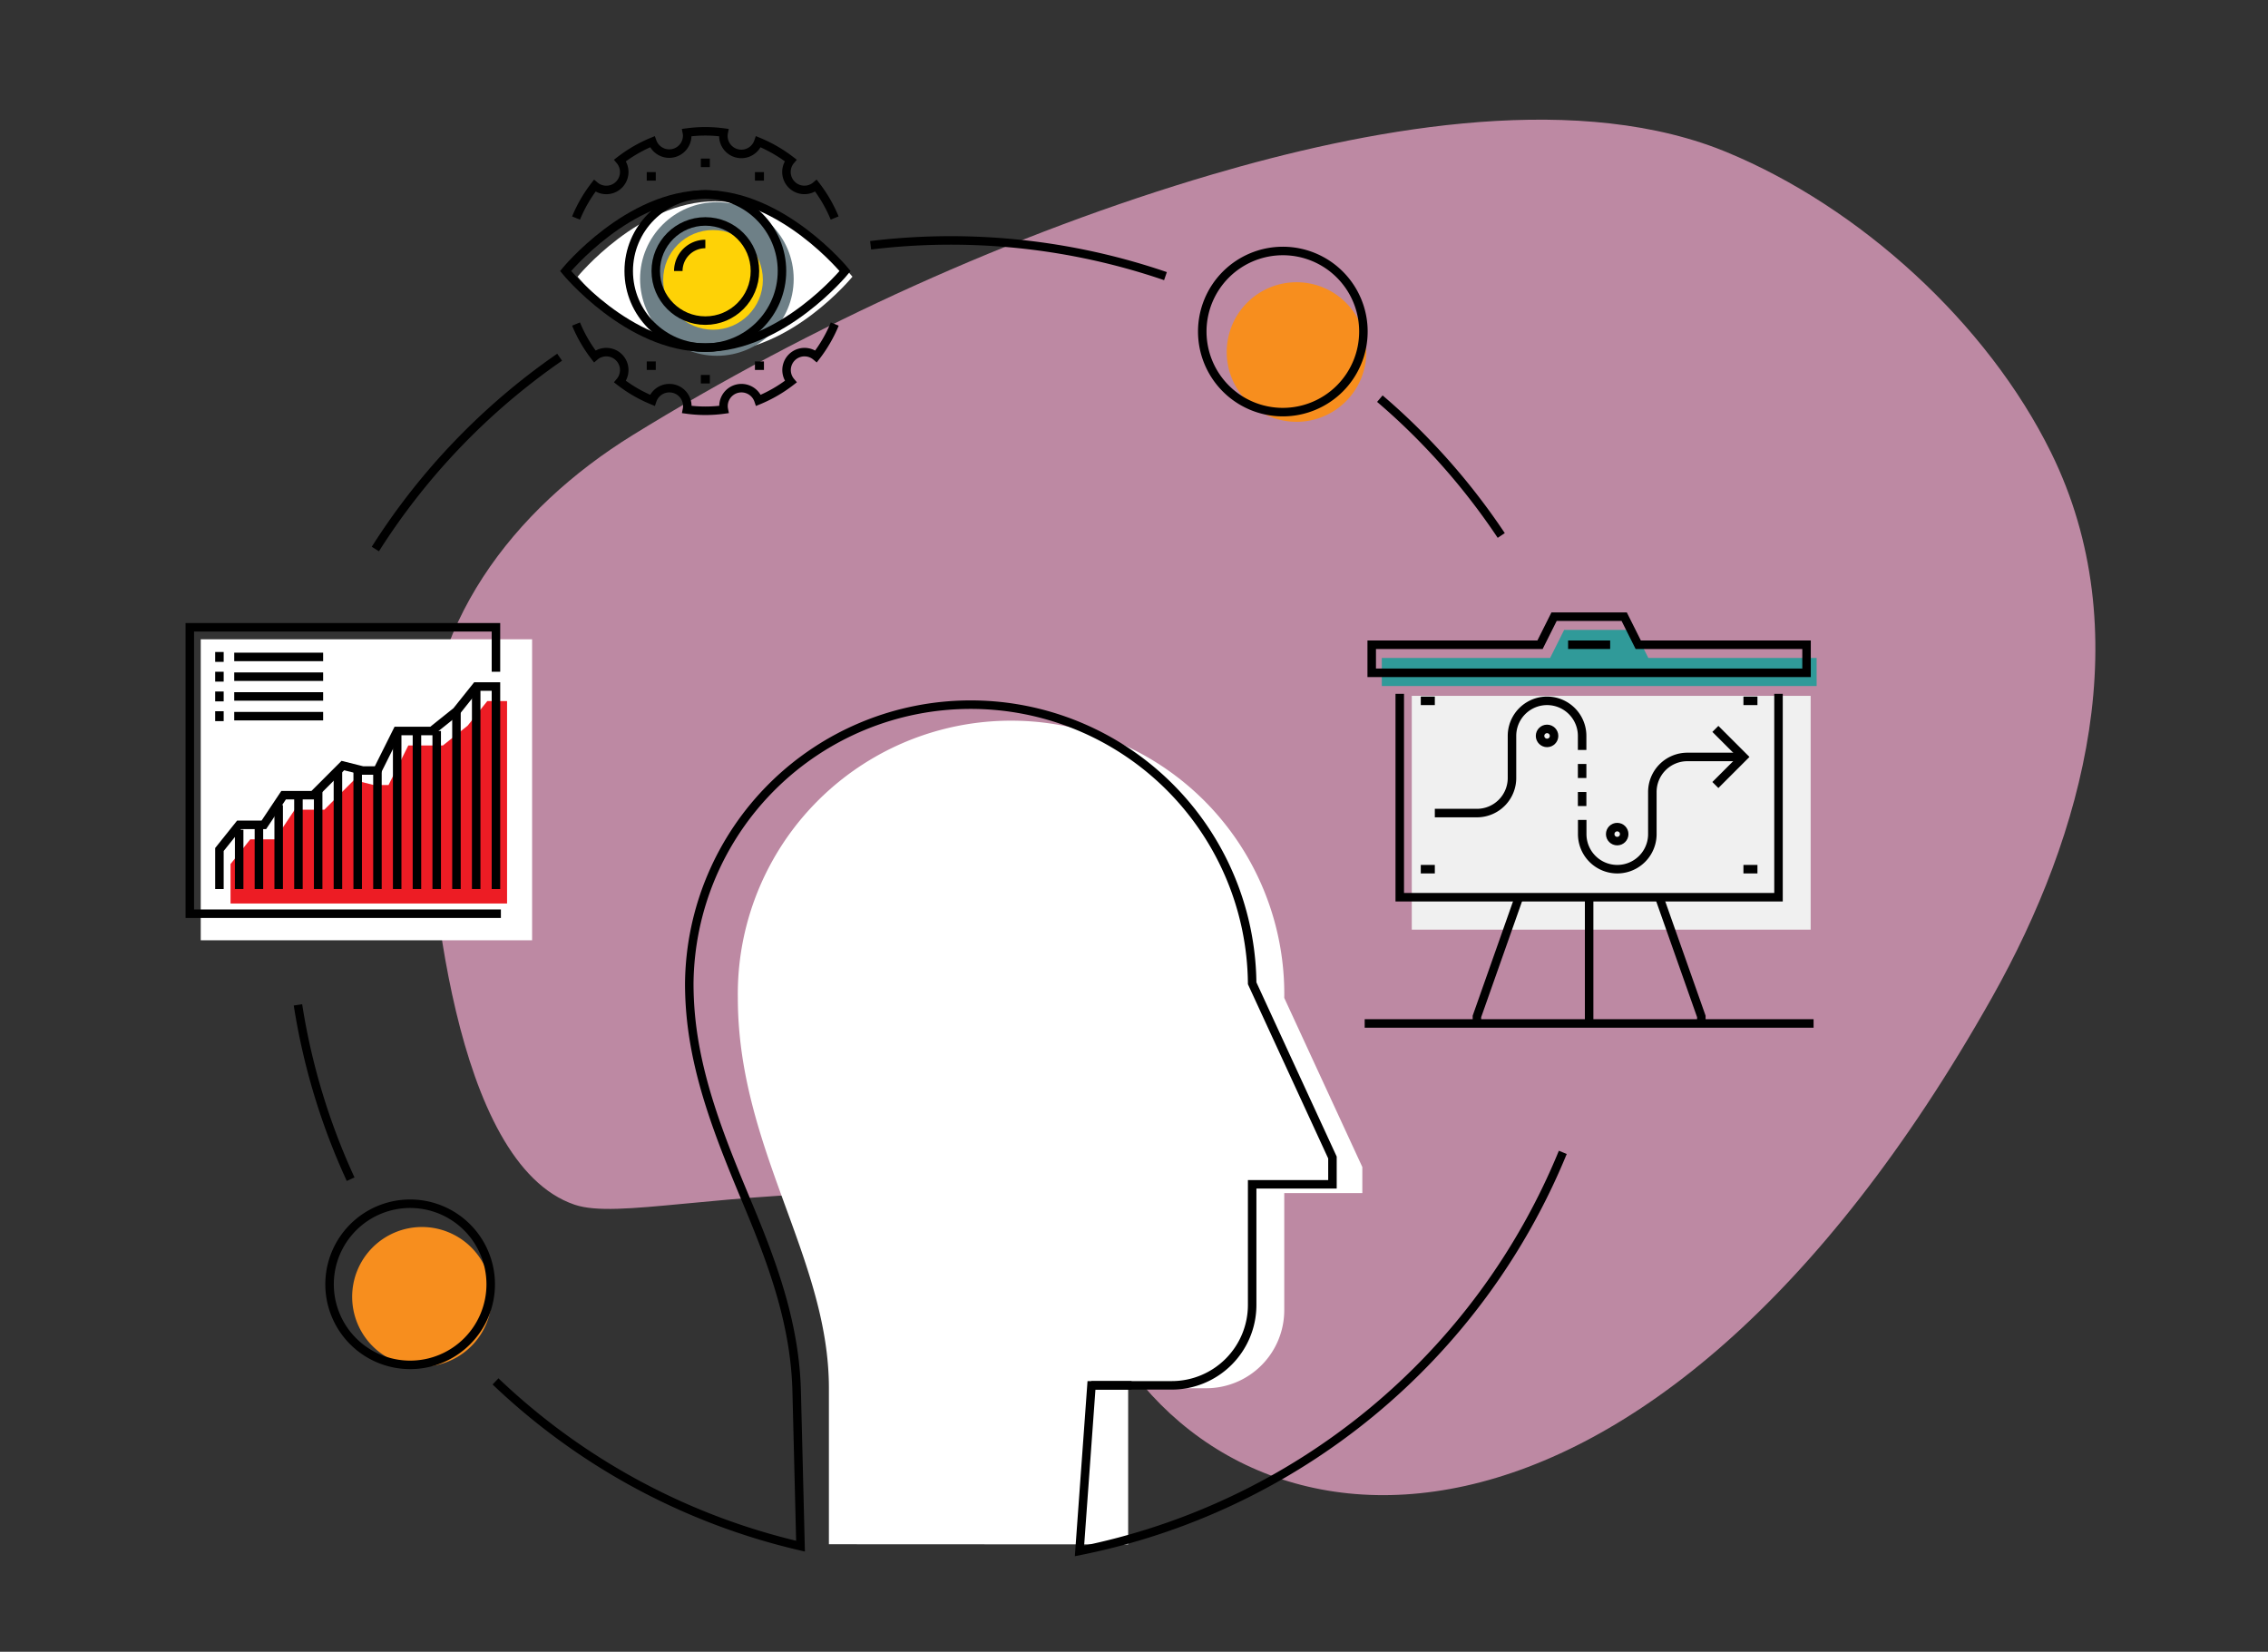 <svg id="Layer_1" data-name="Layer 1" xmlns="http://www.w3.org/2000/svg" viewBox="0 0 800 582.64"><rect x="0" y="0" width="800" height="582.64" fill="#333333" stroke="none"/><defs><style>.cls-1{fill:#bd89a3;}.cls-10,.cls-2{fill:none;stroke:#000;stroke-width:3px;}.cls-2{stroke-miterlimit:10;}.cls-3{fill:#f78e1e;}.cls-4{fill:#fff;}.cls-5{fill:#6e8087;}.cls-6{fill:#fed206;}.cls-7{fill:#309a99;}.cls-8{fill:#f0f0f0;}.cls-9{fill:#ed1c24;}.cls-10{stroke-linejoin:round;}</style></defs><path class="cls-1" d="M723.48,159.64C701,114,656.05,73.06,609,53.64c-1.22-.51-2.45-1-3.69-1.46-53.45-20.09-125.17-6.09-177.69,9.35-70.28,20.66-142,53.41-204.36,91.89-42.41,26.19-74.33,67.74-72.83,119.34,1,35.42,9.3,137.63,52.26,152.18,15.11,5.11,49.89-4.57,115.2-4.57s64.87,35.05,69.69,44.61c46.51,92.27,193.23,103.17,315.07-113.14C735.25,293.91,754.38,222.42,723.48,159.64Z"/><path class="cls-2" d="M529.54,188.88a235,235,0,0,0-26.41-32.8q-7.9-8.21-16.41-15.46M411.1,97.4a234,234,0,0,0-104-10.88M197.4,126a235.68,235.68,0,0,0-65,67.66M105.1,354.45a232.56,232.56,0,0,0,18.58,61.49"/><path class="cls-3" d="M148.84,482.05a24.62,24.62,0,1,0-24.62-24.62,24.63,24.63,0,0,0,24.62,24.62"/><path class="cls-3" d="M457.33,148.79a24.62,24.62,0,1,0-24.62-24.62,24.62,24.62,0,0,0,24.62,24.62"/><path class="cls-4" d="M252.21,71C279,71,300.69,97.6,300.69,97.6S279,124.19,252.21,124.19,203.73,97.6,203.73,97.6,225.43,71,252.21,71Z"/><circle class="cls-5" cx="252.87" cy="98.41" r="27.09"/><circle class="cls-6" cx="251.51" cy="98.72" r="17.58"/><path class="cls-2" d="M294.41,76.9a49.46,49.46,0,0,0-6.59-11.4,6.33,6.33,0,0,1-8.92-8.92A49.46,49.46,0,0,0,267.5,50a6.34,6.34,0,0,1-12.34-2.09,6.23,6.23,0,0,1,.12-1.15,47.94,47.94,0,0,0-13,0,6.23,6.23,0,0,1,.12,1.15A6.34,6.34,0,0,1,230.1,50a49.46,49.46,0,0,0-11.4,6.59,6.33,6.33,0,0,1-8.92,8.92,49.46,49.46,0,0,0-6.59,11.4"/><path class="cls-2" d="M203.19,114.3a49.46,49.46,0,0,0,6.59,11.4,6.33,6.33,0,0,1,8.92,8.92,49.1,49.1,0,0,0,11.4,6.59,6.34,6.34,0,0,1,12.34,2.09,6.14,6.14,0,0,1-.12,1.15,47.94,47.94,0,0,0,13,0,6.14,6.14,0,0,1-.12-1.15,6.34,6.34,0,0,1,12.34-2.09,49.1,49.1,0,0,0,11.4-6.59,6.33,6.33,0,0,1,8.92-8.92,49.46,49.46,0,0,0,6.59-11.4"/><path class="cls-2" d="M298.09,95.6s-22.07,27-49.29,27-49.29-27-49.29-27,22.07-27,49.29-27S298.09,95.6,298.09,95.6Z"/><circle class="cls-2" cx="248.8" cy="95.6" r="27.03"/><circle class="cls-2" cx="248.8" cy="95.6" r="17.49"/><path class="cls-2" d="M239.26,95.6a9.54,9.54,0,0,1,9.54-9.54"/><line class="cls-2" x1="247.21" y1="57.44" x2="250.39" y2="57.44"/><line class="cls-2" x1="266.29" y1="62.21" x2="269.47" y2="62.21"/><line class="cls-2" x1="228.13" y1="62.21" x2="231.31" y2="62.21"/><line class="cls-2" x1="247.21" y1="133.76" x2="250.39" y2="133.76"/><line class="cls-2" x1="266.29" y1="128.99" x2="269.47" y2="128.99"/><line class="cls-2" x1="228.13" y1="128.99" x2="231.31" y2="128.99"/><polygon class="cls-7" points="487.41 241.98 487.41 232.08 546.78 232.08 551.73 222.19 576.47 222.19 581.42 232.08 640.79 232.08 640.79 241.98 487.41 241.98"/><rect class="cls-8" x="497.98" y="245.45" width="140.7" height="82.47"/><line class="cls-2" x1="560.54" y1="316.48" x2="560.54" y2="361.01"/><polyline class="cls-2" points="585.28 316.48 600.12 358.54 600.12 361.01"/><polyline class="cls-2" points="535.8 316.48 520.96 358.54 520.96 361.01"/><polyline class="cls-2" points="627.34 244.74 627.34 316.48 493.74 316.48 493.74 244.74"/><polygon class="cls-2" points="483.85 237.32 483.85 227.42 543.22 227.42 548.17 217.53 572.91 217.53 577.86 227.42 637.23 227.42 637.23 237.32 483.85 237.32"/><line class="cls-2" x1="553.12" y1="227.42" x2="567.96" y2="227.42"/><line class="cls-2" x1="481.37" y1="361.01" x2="639.71" y2="361.01"/><circle class="cls-2" cx="545.7" cy="259.58" r="2.47"/><circle class="cls-2" cx="570.44" cy="294.22" r="2.47"/><path class="cls-2" d="M558.07,264.53v-4.95a12.37,12.37,0,1,0-24.74,0v14.85A12.37,12.37,0,0,1,521,286.8H506.11"/><path class="cls-2" d="M615,267h-19.8a12.36,12.36,0,0,0-12.36,12.37v14.85a12.37,12.37,0,1,1-24.74,0v-5"/><polyline class="cls-2" points="605.07 276.9 614.97 267 605.07 257.11"/><line class="cls-2" x1="558.07" y1="269.48" x2="558.07" y2="274.43"/><line class="cls-2" x1="558.07" y1="279.37" x2="558.07" y2="284.32"/><line class="cls-2" x1="501.16" y1="247.21" x2="506.11" y2="247.21"/><line class="cls-2" x1="614.97" y1="247.21" x2="619.91" y2="247.21"/><line class="cls-2" x1="614.97" y1="306.59" x2="619.91" y2="306.59"/><line class="cls-2" x1="501.16" y1="306.59" x2="506.11" y2="306.59"/><rect class="cls-4" x="70.81" y="225.5" width="116.88" height="106.17"/><polyline class="cls-9" points="178.86 318.7 178.86 247.29 171.89 247.29 164.93 256 156.22 262.96 144.02 262.96 137.06 276.9 131.83 276.9 124.86 275.16 114.41 285.61 103.96 285.61 96.99 296.06 88.28 296.06 81.32 304.77 81.32 318.7"/><line class="cls-2" x1="84.36" y1="313.59" x2="84.36" y2="292.69"/><line class="cls-2" x1="91.33" y1="313.59" x2="91.33" y2="290.95"/><line class="cls-2" x1="98.3" y1="313.59" x2="98.3" y2="283.98"/><line class="cls-2" x1="105.27" y1="313.59" x2="105.27" y2="280.49"/><line class="cls-2" x1="112.23" y1="313.59" x2="112.23" y2="278.75"/><line class="cls-2" x1="119.2" y1="313.59" x2="119.2" y2="271.79"/><line class="cls-2" x1="126.17" y1="313.59" x2="126.17" y2="271.79"/><line class="cls-2" x1="133.14" y1="313.59" x2="133.14" y2="271.79"/><line class="cls-2" x1="140.1" y1="313.59" x2="140.1" y2="257.85"/><line class="cls-2" x1="147.07" y1="313.59" x2="147.07" y2="257.85"/><line class="cls-2" x1="154.04" y1="313.59" x2="154.04" y2="257.85"/><line class="cls-2" x1="161.01" y1="313.59" x2="161.01" y2="250.88"/><polyline class="cls-2" points="174.94 313.59 174.94 242.17 167.97 242.17 161.01 250.88 152.3 257.85 140.1 257.85 133.14 271.79 127.91 271.79 120.94 270.04 110.49 280.49 100.04 280.49 93.07 290.95 84.36 290.95 77.4 299.65 77.4 313.59"/><line class="cls-2" x1="167.97" y1="242.17" x2="167.97" y2="313.59"/><line class="cls-2" x1="77.4" y1="229.98" x2="77.4" y2="233.46"/><line class="cls-2" x1="77.4" y1="236.95" x2="77.4" y2="240.43"/><line class="cls-2" x1="77.4" y1="243.92" x2="77.4" y2="247.4"/><line class="cls-2" x1="77.4" y1="250.88" x2="77.4" y2="254.37"/><line class="cls-2" x1="82.62" y1="231.72" x2="113.98" y2="231.72"/><line class="cls-2" x1="82.62" y1="238.69" x2="113.98" y2="238.69"/><line class="cls-2" x1="82.62" y1="245.66" x2="113.98" y2="245.66"/><line class="cls-2" x1="82.62" y1="252.62" x2="113.98" y2="252.62"/><polyline class="cls-2" points="174.94 236.95 174.94 221.27 66.95 221.27 66.95 322.3 176.68 322.3"/><path class="cls-10" d="M480.92,116.93a28.42,28.42,0,1,1-28.42-28.4A28.4,28.4,0,0,1,480.92,116.93ZM173.09,453a28.42,28.42,0,1,1-28.42-28.4A28.42,28.42,0,0,1,173.09,453Z"/><path class="cls-4" d="M292.38,544.71V489.63c0-45.89-32.12-84.46-32.12-137.68A96.38,96.38,0,1,1,453,352l27.54,59.66v9.18H453v41.3a27.54,27.54,0,0,1-27.54,27.54H397.94v55.08"/><line class="cls-2" x1="384.95" y1="488.66" x2="399.13" y2="488.66"/><path class="cls-2" d="M174.79,487.27a231.74,231.74,0,0,0,107.58,58.12q-.67-27.23-1.35-54.46c-.55-23.16-7.95-43.87-16.77-65.05-9.18-22-18.53-44.31-20.65-68.34q-.47-5.34-.47-10.7a99.28,99.28,0,0,1,198.55,0L470,408.3v9.45H441.68V460.3a28.37,28.37,0,0,1-28.37,28.36H385l-4.23,58.41A233.6,233.6,0,0,0,551.25,406.48"/></svg>